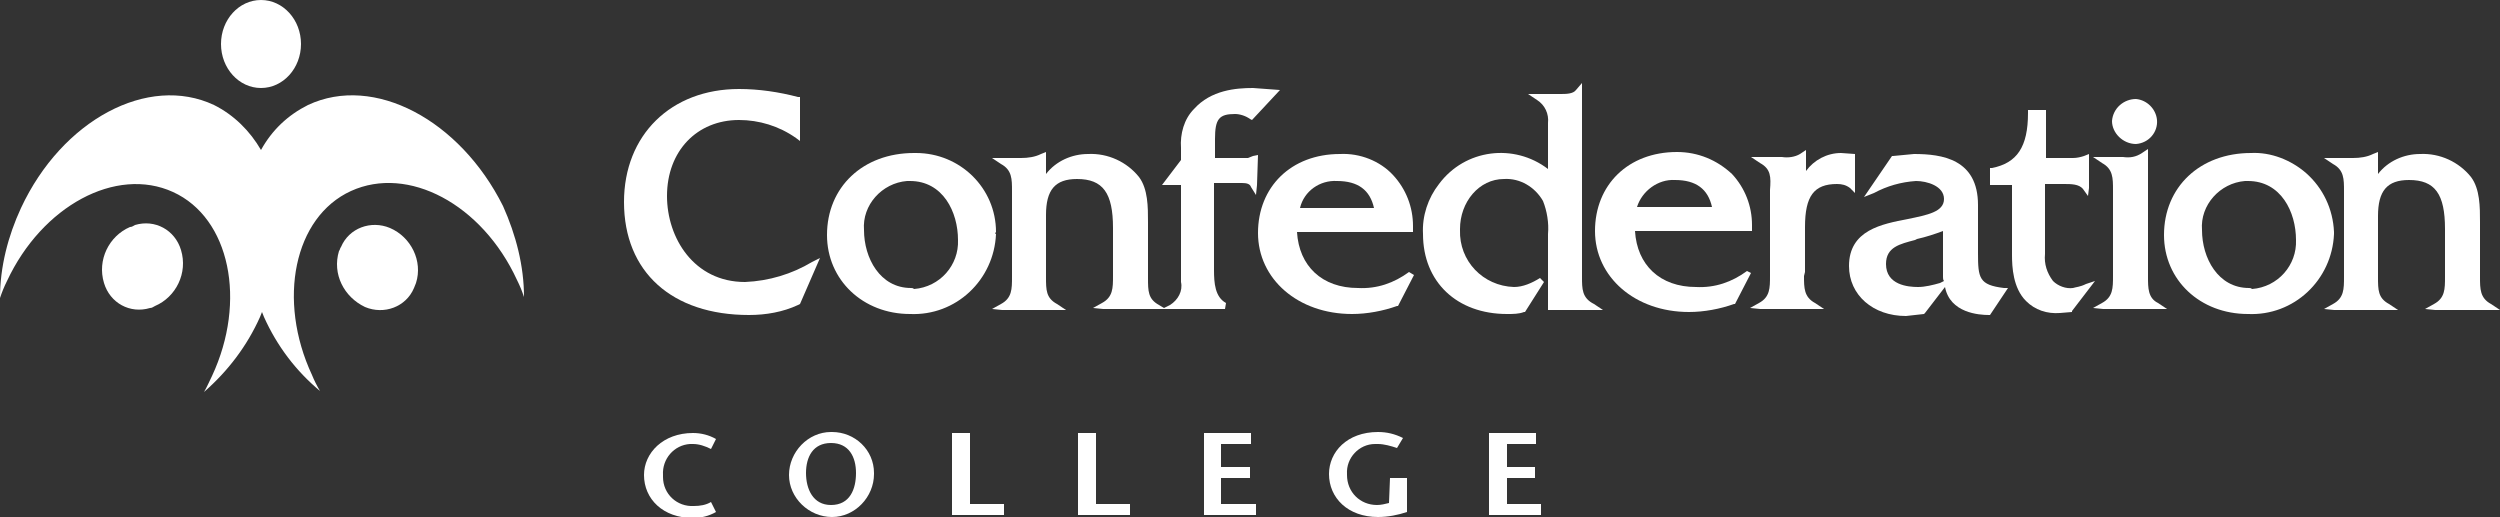 <?xml version="1.0" encoding="utf-8"?>
<!-- Generator: Adobe Illustrator 25.2.3, SVG Export Plug-In . SVG Version: 6.00 Build 0)  -->
<svg version="1.1" id="LOGO" xmlns="http://www.w3.org/2000/svg" xmlns:xlink="http://www.w3.org/1999/xlink" x="0px" y="0px"
	 viewBox="0 0 250 51.7" style="enable-background:new 0 0 250 51.7;" xml:space="preserve">
<rect x="0" y="0" width="250" height="51.7" fill="#333333" stroke="none"/>
<style type="text/css">
	.st0{fill:#FFFFFF;}
</style>
<path class="st0" d="M69.3,44.4c0.6,0,1.2,0.2,1.8,0.5l0.5-1c-0.7-0.4-1.5-0.6-2.3-0.6c-3,0-4.9,2-4.9,4.2c0,2.4,1.9,4.3,4.9,4.3
	c0.8,0,1.6-0.2,2.3-0.6l-0.5-1c-0.5,0.3-1.1,0.4-1.7,0.4c-1.7,0.1-3.1-1.2-3.1-2.9c0-0.1,0-0.1,0-0.2c-0.1-1.6,1.1-3,2.7-3.1
	C69,44.4,69.1,44.4,69.3,44.4z"/>
<path class="st0" d="M83.1,43.2c-2.3,0-4.2,2-4.2,4.3s2,4.2,4.3,4.2s4.2-2,4.2-4.3c0,0,0,0,0-0.1c0-2.3-1.9-4.1-4.2-4.1
	C83.2,43.2,83.2,43.2,83.1,43.2z M83.1,50.5c-1.8,0-2.5-1.6-2.5-3.2s0.7-3,2.5-3s2.5,1.4,2.5,3S85,50.5,83.1,50.5L83.1,50.5z"/>
<polygon class="st0" points="97,43.3 95.2,43.3 95.2,51.5 100.4,51.5 100.4,50.4 97,50.4 "/>
<polygon class="st0" points="109.6,43.3 107.8,43.3 107.8,51.5 113,51.5 113,50.4 109.6,50.4 "/>
<polygon class="st0" points="122.1,47.8 125,47.8 125,46.7 122.1,46.7 122.1,44.4 125.1,44.4 125.1,43.3 120.4,43.3 120.4,51.5 
	125.6,51.5 125.6,50.4 122.1,50.4 "/>
<path class="st0" d="M138.9,50.3c-0.4,0.1-0.8,0.2-1.2,0.2c-1.7,0-3-1.3-3-3c0,0,0-0.1,0-0.1c-0.1-1.6,1.2-3,2.8-3
	c0.1,0,0.2,0,0.3,0c0.6,0,1.3,0.2,1.9,0.4l0.6-1c-0.8-0.4-1.6-0.6-2.5-0.6c-3.1,0-4.9,2-4.9,4.2c0,2.4,1.9,4.3,4.9,4.3
	c1,0,2-0.2,2.9-0.5v-3.4h-1.7L138.9,50.3z"/>
<polygon class="st0" points="150.7,47.8 153.5,47.8 153.5,46.7 150.7,46.7 150.7,44.4 153.6,44.4 153.6,43.3 148.9,43.3 148.9,51.5 
	154.1,51.5 154.1,50.4 150.7,50.4 "/>
<path class="st0" d="M80,30.4l2-4.6l-0.8,0.4c-2,1.2-4.3,1.9-6.7,2c-5.1,0-7.8-4.4-7.8-8.6c0-4.5,3-7.6,7.2-7.6c2,0,4,0.6,5.7,1.8
	l0.4,0.3V9.7l-0.2,0c-1.9-0.5-3.9-0.8-5.9-0.8c-6.8,0-11.5,4.6-11.5,11.3c0,7,4.8,11.3,12.5,11.3c1.7,0,3.4-0.3,4.9-1L80,30.4z"/>
<path class="st0" d="M99.6,23.2c0-4.4-3.6-7.9-8-7.9c-0.1,0-0.2,0-0.2,0c-5.1,0-8.7,3.4-8.7,8.2c0,4.5,3.6,7.9,8.3,7.9
	c4.6,0.2,8.4-3.4,8.6-8C99.5,23.4,99.5,23.3,99.6,23.2z M91.1,28.8c-3.1,0-4.7-3-4.7-5.8c-0.2-2.5,1.8-4.7,4.3-4.9
	c0.1,0,0.2,0,0.3,0c3.3,0,4.8,3.1,4.8,5.9c0.1,2.5-1.8,4.7-4.4,4.9C91.3,28.8,91.2,28.8,91.1,28.8z"/>
<path class="st0" d="M125.8,15.5l-0.5,0.1l-0.5,0.2h-3.3v-1.9c0-2,0.4-2.5,2-2.5c0.5,0,1.1,0.2,1.5,0.5l0.2,0.1l2.8-3l-2.7-0.2l0,0
	c-1.7,0-4.2,0.2-5.9,2.1c-1,1-1.4,2.5-1.3,3.9c0,0.1,0,1,0,1.2l-1.9,2.5h1.9v8.8c0,0,0,0.8,0,0.9c0.2,0.9-0.3,1.8-1.1,2.3l-0.6,0.3
	l-0.5-0.3c-1.1-0.6-1.1-1.4-1.1-2.7v-5.6c0-1.5,0-3.3-0.9-4.5c-1.2-1.5-3.1-2.4-5.1-2.3c-1.6,0-3.2,0.7-4.2,2v-2.2l-0.5,0.2
	c-0.6,0.3-1.3,0.4-2,0.4h-2.9l0.9,0.6c1.1,0.6,1.1,1.5,1.1,2.7v8.6c0,1.2,0,2.1-1.1,2.7l-0.9,0.5l1,0.1h6.4l-0.9-0.6
	c-1.1-0.6-1.1-1.4-1.1-2.7v-6.2c0-2.5,0.9-3.6,3.1-3.6c2.6,0,3.6,1.4,3.6,4.9v4.8c0,1.2,0,2.1-1.1,2.7l-0.9,0.5l1,0.1h6.4h-0.1h0.4
	h5.5l0.1-0.6c-1.1-0.6-1.2-2-1.2-3.3c0-0.2,0-1,0-1v-7.7h2.8c0.5,0,0.8,0.1,0.9,0.4l0.5,0.8l0.1-1L125.8,15.5z"/>
<path class="st0" d="M134,15.4c-4.9,0-8.2,3.3-8.2,7.9s4,8.1,9.4,8.1c1.5,0,3.1-0.3,4.5-0.8h0.1l1.6-3.1l-0.5-0.3
	c-1.5,1.1-3.2,1.7-5.1,1.6c-3.6,0-5.9-2.2-6.1-5.6h11.6v-0.3c0-0.1,0-0.2,0-0.3c0-1.9-0.7-3.7-2-5.1C138,16.1,136,15.3,134,15.4z
	 M130,20.8c0.4-1.7,2-2.8,3.7-2.7c2.1,0,3.3,0.9,3.7,2.7H130z"/>
<path class="st0" d="M158.2,27.7V8.3L157.6,9c-0.3,0.4-1,0.4-1.6,0.4h-3.2l0.9,0.6c0.8,0.5,1.2,1.4,1.1,2.3c0,0.1,0,0.9,0,0.9v3.7
	c-3.4-2.6-8.3-2-10.9,1.5c-1.1,1.4-1.7,3.2-1.6,5c0,4.8,3.4,8,8.4,8c0.6,0,1.2,0,1.7-0.2h0.1l1.9-3l-0.4-0.4
	c-0.8,0.5-1.7,0.9-2.6,0.9c-3.1-0.1-5.5-2.6-5.4-5.7c0,0,0-0.1,0-0.1c0-2.7,1.9-5,4.4-5c1.6-0.1,3.1,0.8,3.9,2.2
	c0.4,1,0.6,2.2,0.5,3.3v7.6h5.5l-0.9-0.6C158.2,29.8,158.2,28.9,158.2,27.7z"/>
<path class="st0" d="M174.7,27.1c-1.5,1.1-3.2,1.7-5.1,1.6c-3.6,0-5.9-2.2-6.1-5.6h11.7v-0.3c0-0.1,0-0.2,0-0.3c0-1.9-0.7-3.7-2-5.1
	c-1.5-1.4-3.4-2.2-5.5-2.2c-4.9,0-8.2,3.3-8.2,7.9s4,8.1,9.4,8.1c1.5,0,3.1-0.3,4.5-0.8h0.1l1.6-3.1L174.7,27.1z M167.5,18
	c2.1,0,3.3,0.9,3.7,2.7h-7.5C164.2,19.1,165.8,17.9,167.5,18z"/>
<path class="st0" d="M180.5,27.2v-4.5c0-3.1,0.9-4.3,3.2-4.3c0.5,0,0.9,0.1,1.3,0.4l0.5,0.5v-3.9l-1.4-0.1c-1.4,0-2.7,0.7-3.5,1.8
	V15l-0.6,0.4c-0.5,0.3-1.2,0.4-1.8,0.3h-3.1l0.9,0.6c1.1,0.6,1.1,1.4,1,2.7v8.6c0,1.2,0,2.1-1.1,2.7l-0.9,0.5l1,0.1h6.4l-0.9-0.6
	c-1.1-0.6-1.1-1.5-1.1-2.7L180.5,27.2z"/>
<path class="st0" d="M197.8,25.3v-4.8c0-4.6-3.6-5.1-6.4-5.1l-2.1,0.2h-0.1l-2.8,4.1l1-0.4c1.3-0.7,2.7-1.1,4.2-1.2
	c1.1,0,2.8,0.5,2.8,1.8s-1.7,1.6-3.6,2c-2.6,0.5-5.9,1.1-5.9,4.7c0,2.9,2.4,5,5.7,5l1.8-0.2l0.1-0.1l2-2.6c0.5,2.6,3.4,2.8,4.4,2.8
	h0.1l1.8-2.7h-0.4C197.9,28.5,197.8,27.8,197.8,25.3z M194,28.3c-0.7,0.2-1.5,0.4-2.2,0.4c-1,0-3.2-0.2-3.2-2.3c0-1.7,1.4-2,2.9-2.4
	l0.2-0.1c0.9-0.2,1.8-0.5,2.6-0.8v4.6c0,0.1,0,0.3,0.1,0.4L194,28.3z"/>
<path class="st0" d="M207.3,28.8c-0.7,0.1-1.5-0.2-2-0.7c-0.6-0.8-0.9-1.7-0.8-2.7c0-0.2,0-0.3,0-0.5v-6.5h1.9c0.7,0,1.5,0,1.9,0.5
	l0.5,0.7l0.1-0.8v-3.4l-0.5,0.2c-0.3,0.1-0.7,0.2-1.1,0.2h-2.7V11h-1.8v0.3c0,3.4-1.1,5-3.6,5.5h-0.2v1.7h2.2V25c0,0.2,0,0.3,0,0.5
	c0,1.2,0.1,3.3,1.4,4.6c0.9,0.9,2.1,1.3,3.4,1.2l1.2-0.1v-0.1l2.3-3l-0.9,0.3C208,28.7,207.6,28.7,207.3,28.8z"/>
<path class="st0" d="M214.8,27.7V14.9l-0.6,0.4c-0.6,0.4-1.2,0.5-1.9,0.4h-3l0.9,0.6c1.1,0.6,1.1,1.5,1.1,2.7v8.6
	c0,1.2,0,2.1-1.1,2.7l-0.9,0.5l1,0.1h6.4l-0.9-0.6C214.8,29.8,214.8,28.8,214.8,27.7z"/>
<path class="st0" d="M213.6,14.4c1.3-0.1,2.2-1.2,2.1-2.4c-0.1-1.1-1-2-2.1-2.1c-1.2,0-2.3,0.9-2.4,2.2
	C211.2,13.3,212.3,14.4,213.6,14.4C213.6,14.4,213.6,14.4,213.6,14.4z"/>
<path class="st0" d="M230.6,17.3c-1.5-1.3-3.5-2.1-5.5-2c-5.1,0-8.7,3.4-8.7,8.2c0,4.5,3.6,7.9,8.4,7.9c4.6,0.2,8.4-3.4,8.6-8
	c0-0.1,0-0.1,0-0.2C233.3,20.9,232.3,18.8,230.6,17.3z M224.9,28.8c-3.1,0-4.7-3-4.7-5.8c-0.2-2.5,1.8-4.7,4.3-4.9
	c0.1,0,0.2,0,0.3,0c3.3,0,4.8,3.1,4.8,5.9c0.1,2.5-1.8,4.7-4.4,4.9C225.1,28.8,225,28.8,224.9,28.8L224.9,28.8z"/>
<path class="st0" d="M249.1,30.4c-1.1-0.6-1.1-1.5-1.1-2.7v-5.5c0-1.5,0-3.3-0.9-4.5c-1.2-1.5-3.1-2.4-5.1-2.3c-1.6,0-3.2,0.7-4.2,2
	v-2.2l-0.5,0.2c-0.6,0.3-1.3,0.4-2,0.4h-2.9l0.9,0.6c1.1,0.6,1.1,1.5,1.1,2.7v8.6c0,1.2,0,2.1-1.1,2.7l-0.9,0.5l1,0.1h6.4l-0.9-0.6
	c-1.1-0.6-1.1-1.4-1.1-2.7v-6.1c0-2.5,0.9-3.6,3.1-3.6c2.6,0,3.6,1.4,3.6,4.9v4.8c0,1.2,0,2.1-1.1,2.7l-0.9,0.5l1,0.1h6.5
	L249.1,30.4z"/>
<path class="st0" d="M30.8,10.5c-2,1-3.6,2.5-4.7,4.5c-1.1-1.9-2.7-3.5-4.7-4.5C14.8,7.4,6.2,12,2.1,20.8C0.8,23.6,0,26.7,0,29.8
	c0.2-0.6,0.4-1.1,0.7-1.7c3.5-7.5,10.9-11.5,16.6-8.9s7.4,10.9,3.9,18.4c-0.3,0.6-0.5,1.1-0.8,1.6c2.4-2.1,4.3-4.6,5.6-7.5
	c0.1-0.2,0.1-0.3,0.2-0.5c0.1,0.2,0.1,0.3,0.2,0.5c1.3,2.9,3.2,5.4,5.6,7.4c-0.3-0.5-0.6-1.1-0.8-1.6c-3.5-7.5-1.8-15.8,3.9-18.4
	s13.1,1.3,16.6,8.9c0.3,0.6,0.5,1.1,0.7,1.7c0-3.1-0.8-6.2-2.1-9.1C46,12,37.4,7.4,30.8,10.5z"/>
<ellipse class="st0" cx="26.1" cy="4.4" rx="4" ry="4.4"/>
<path class="st0" d="M13,22.7c-2.1,0.9-3.3,3.3-2.6,5.6c0.6,2,2.6,3.1,4.6,2.5c0.2,0,0.3-0.1,0.5-0.2c2.1-0.9,3.3-3.3,2.6-5.6
	c-0.6-2-2.6-3.1-4.6-2.5C13.3,22.6,13.2,22.7,13,22.7z"/>
<path class="st0" d="M39,22.8c-1.9-0.8-4.1,0-4.9,1.9C34,24.8,34,25,33.9,25.1c-0.7,2.3,0.5,4.6,2.6,5.6c1.9,0.8,4.1,0,4.9-1.9
	c0.1-0.2,0.1-0.3,0.2-0.5C42.3,26.1,41.1,23.7,39,22.8z"/>
</svg>

